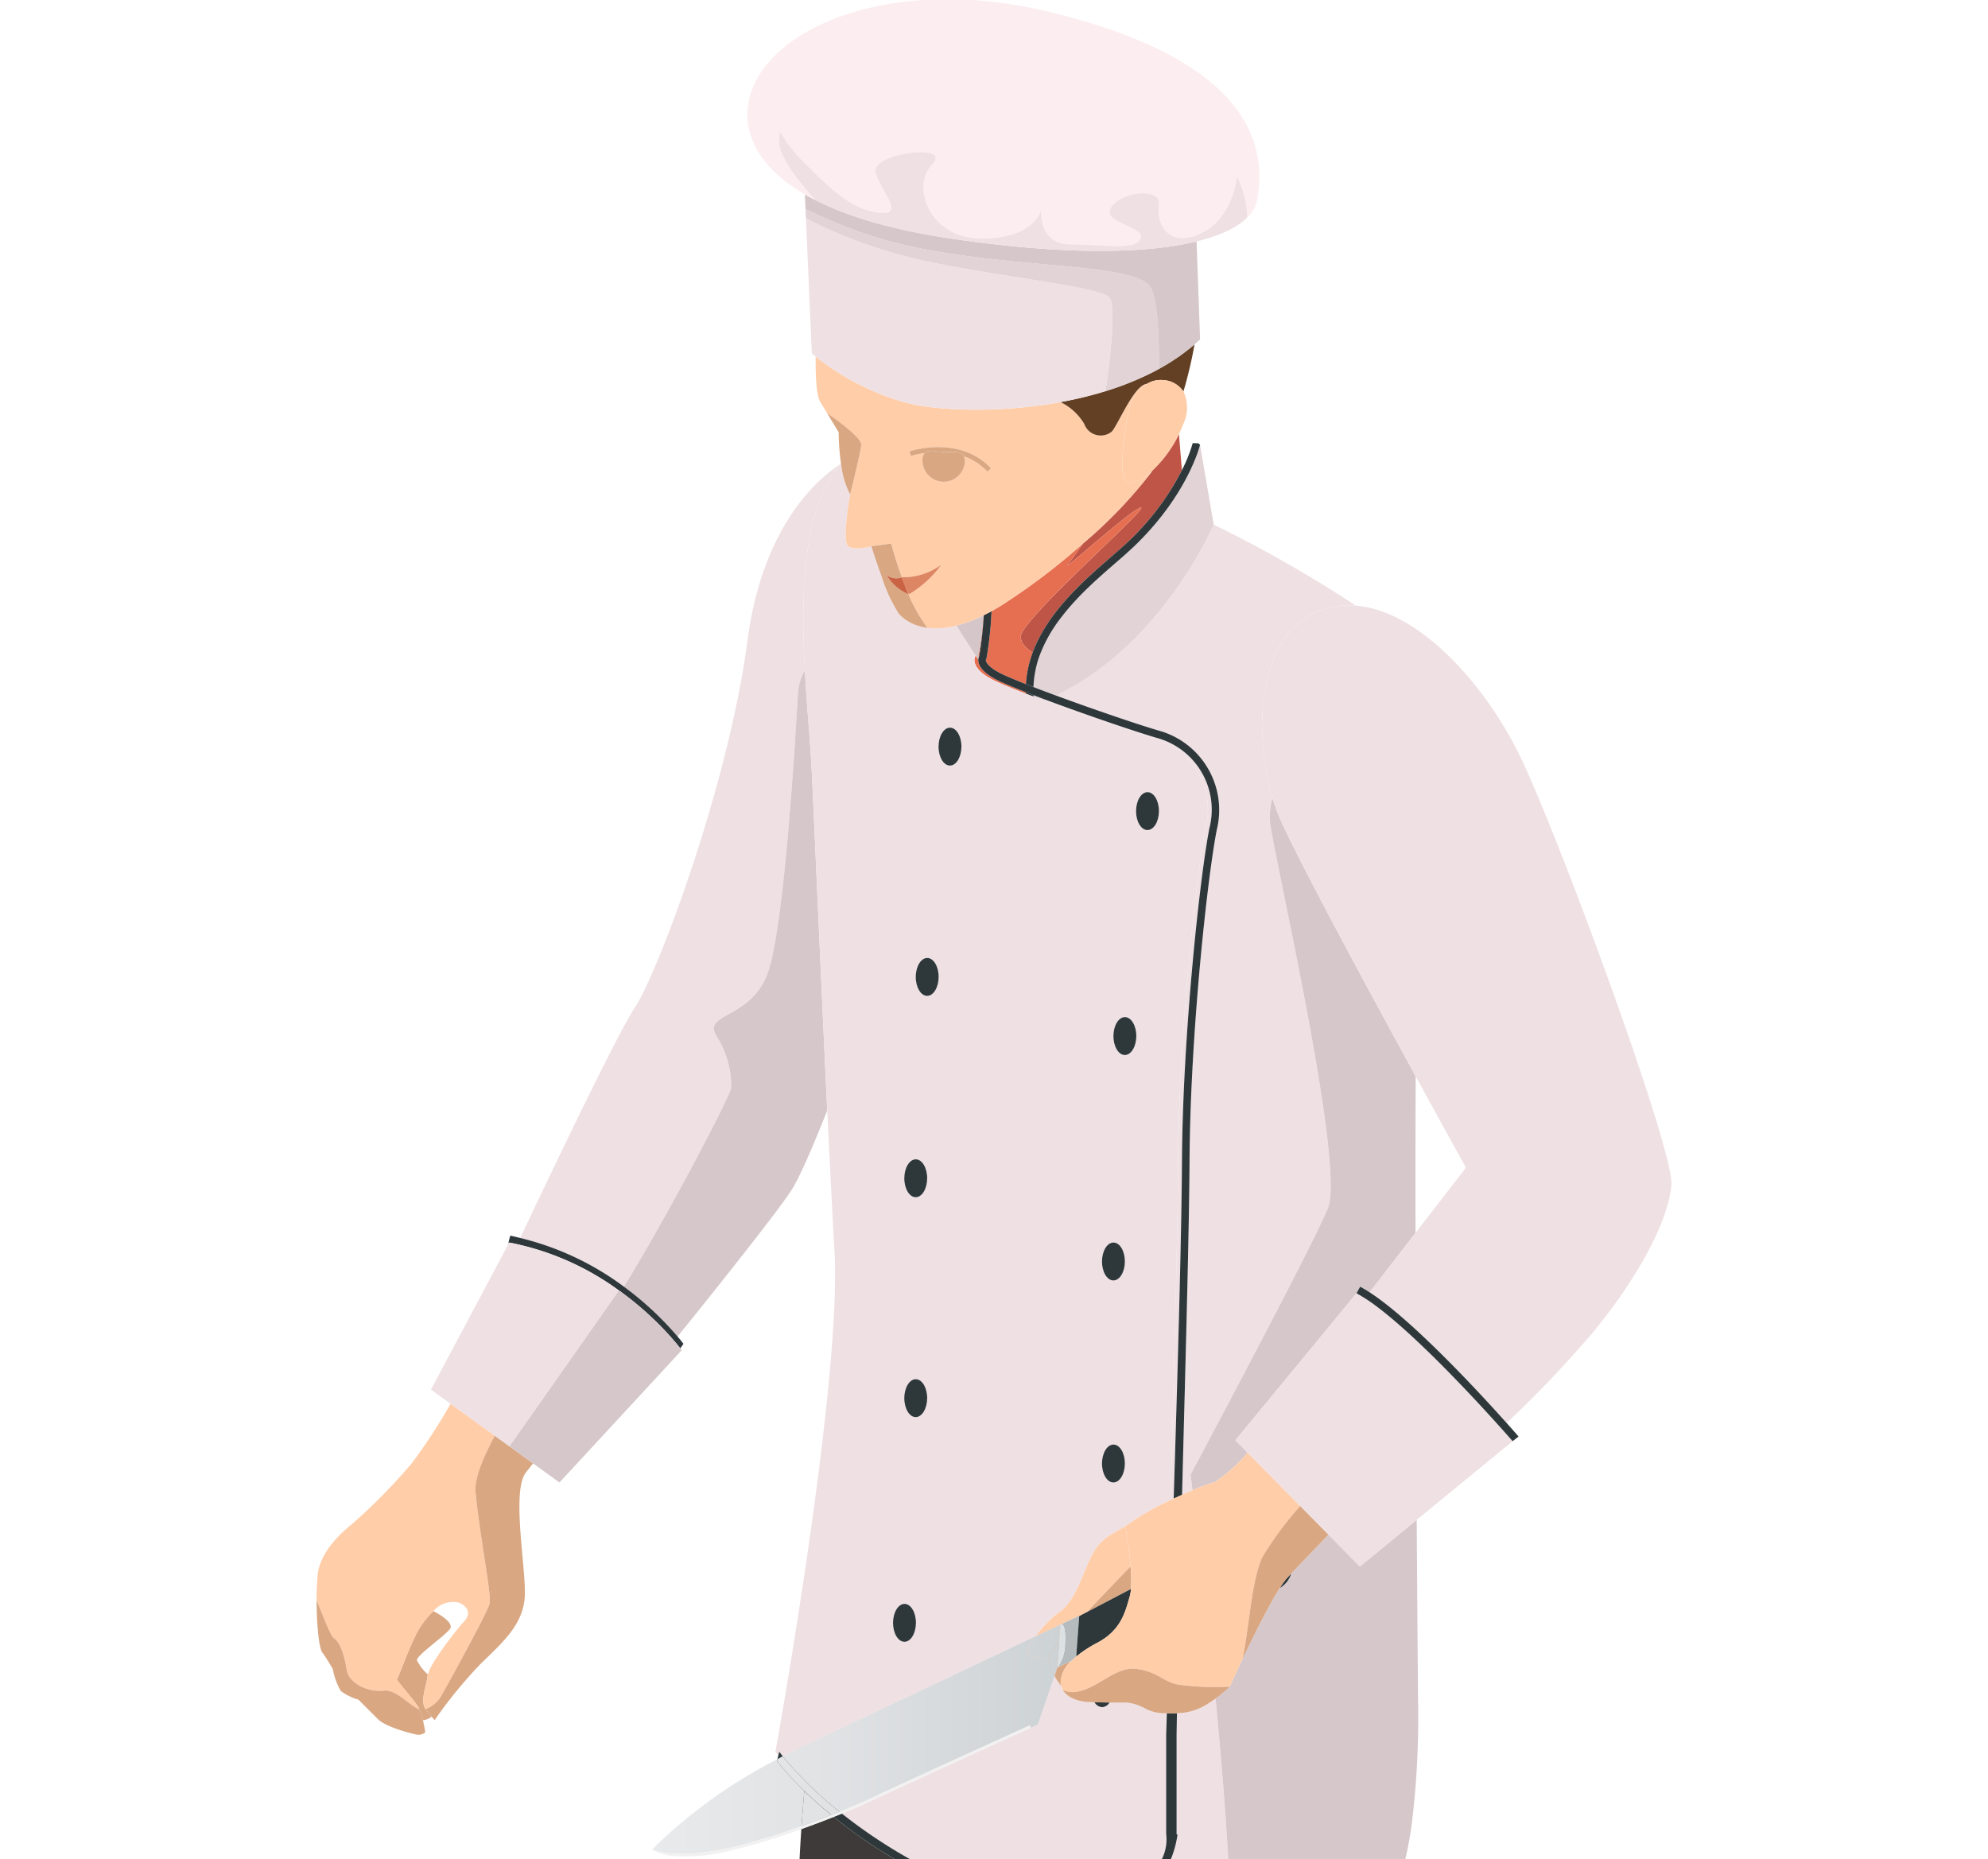 <svg id="Layer_1" data-name="Layer 1" xmlns="http://www.w3.org/2000/svg" xmlns:xlink="http://www.w3.org/1999/xlink" viewBox="0 0 204 190.8">

  <defs>

    <linearGradient id="linear-gradient" x1="66.931" y1="190.243" x2="108.837" y2="190.243" gradientUnits="userSpaceOnUse">

      <stop offset="0" stop-color="#e9eaeb"/>

      <stop offset="0.442" stop-color="#e0e2e4"/>

      <stop offset="1" stop-color="#cdd2d5"/>

    </linearGradient>

    <linearGradient id="linear-gradient-2" x1="66.931" y1="187.804" x2="108.837" y2="187.804" xlink:href="#linear-gradient"/>

    <linearGradient id="linear-gradient-3" x1="66.931" y1="185.397" x2="108.837" y2="185.397" xlink:href="#linear-gradient"/>

    <linearGradient id="linear-gradient-4" x1="66.931" y1="189.901" x2="108.837" y2="189.901" xlink:href="#linear-gradient"/>

    <linearGradient id="linear-gradient-5" x1="66.931" y1="187.257" x2="108.837" y2="187.257" xlink:href="#linear-gradient"/>

    <linearGradient id="linear-gradient-6" x1="66.931" y1="186.633" x2="108.837" y2="186.633" xlink:href="#linear-gradient"/>

    <linearGradient id="linear-gradient-7" x1="66.931" y1="185.601" x2="108.837" y2="185.601" xlink:href="#linear-gradient"/>

    <linearGradient id="linear-gradient-8" x1="66.931" y1="186.087" x2="108.837" y2="186.087" xlink:href="#linear-gradient"/>

    <linearGradient id="linear-gradient-9" x1="66.931" y1="176.924" x2="108.837" y2="176.924" xlink:href="#linear-gradient"/>

    <linearGradient id="linear-gradient-10" x1="66.931" y1="183.253" x2="108.837" y2="183.253" xlink:href="#linear-gradient"/>

    <linearGradient id="linear-gradient-11" x1="66.931" y1="186.29" x2="108.837" y2="186.29" xlink:href="#linear-gradient"/>

    <linearGradient id="linear-gradient-12" x1="66.931" y1="168.475" x2="108.837" y2="168.475" xlink:href="#linear-gradient"/>

    <linearGradient id="linear-gradient-13" x1="66.931" y1="170.239" x2="108.837" y2="170.239" xlink:href="#linear-gradient"/>

    <linearGradient id="linear-gradient-14" x1="66.931" y1="167.352" x2="108.837" y2="167.352" xlink:href="#linear-gradient"/>

    <linearGradient id="linear-gradient-15" x1="108.104" y1="166.717" x2="109.569" y2="166.717" xlink:href="#linear-gradient"/>

    <linearGradient id="linear-gradient-16" x1="66.931" y1="167.221" x2="108.837" y2="167.221" xlink:href="#linear-gradient"/>

  </defs>

  <path d="M145.253,126.529l5.174-6.697s-2.217-4.001-5.153-9.37C145.248,114.939,145.243,120.505,145.253,126.529Z" style="fill: none"/>

  <path d="M47.122,164.484a2.581,2.581,0,0,0-2.638.857c.973.518,2.103,1.31,1.682,1.837-.687.854-3.416,2.699-3.381,3.211a4.755,4.755,0,0,0,1.118,1.447c.248-1.101,2.809-4.454,3.696-5.409C48.521,165.437,47.758,164.75,47.122,164.484Z" style="fill: none"/>

  <path d="M85.546,186.46q-.436.173-.882.346c-.797.308-1.615.611-2.435.904q-.107,1.583-.185,3.166h9.896A52.141,52.141,0,0,1,85.546,186.46Z" style="fill: #3e3a39"/>

  <path d="M109.267,62.891c.459-.566.943-1.109,1.441-1.628C110.21,61.782,109.726,62.325,109.267,62.891Z" style="fill: #bf5547"/>

  <path d="M118.238,48.298c-.041.064-.082.139-.122.199a47.13,47.13,0,0,1-6.977,7.276c-.738,1.053-1.29,1.819-1.509,2.08-1.084,1.29,6.636-5.758,7.451-5.758.817,0-12.333,11.521-12.333,13.216,0,.721.541,1.22,1.219,1.656,1.539-4.163,5.246-7.385,7.961-9.743.43-.372.836-.727,1.208-1.062a26.75,26.75,0,0,0,6.147-7.917l-.305-3.693A12.76,12.76,0,0,1,118.238,48.298Z" style="fill: #bf5547"/>

  <path d="M106.674,67.285a14.96,14.96,0,0,1,2.281-3.994,14.875,14.875,0,0,0-2.307,4.081h0C106.657,67.343,106.663,67.313,106.674,67.285Z" style="fill: #bf5547"/>

  <path d="M116.752,55.706h0q-.521.516-1.097,1.034c-1.367,1.228-3.192,2.707-4.886,4.458,1.693-1.751,3.518-3.23,4.886-4.458Q116.231,56.223,116.752,55.706Z" style="fill: #bf5547"/>

  <path d="M106.316,68.466a11.065,11.065,0,0,1,.331-1.094h0a10.483,10.483,0,0,0-.595,3.138h0A10.255,10.255,0,0,1,106.316,68.466Z" style="fill: #e76f51"/>

  <path d="M101.218,67.633l-.053.086c-.025.142.158.705,1.539,1.394.538.269,1.452.653,2.569,1.093a11.298,11.298,0,0,1,.694-3.239c-.678-.435-1.219-.934-1.219-1.656,0-1.695,13.15-13.216,12.333-13.216-.815,0-8.536,7.048-7.451,5.758.219-.26.771-1.026,1.509-2.08a67.463,67.463,0,0,1-8.274,6.288c-.383.241-.753.459-1.113.659a37.783,37.783,0,0,1-.507,4.763Z" style="fill: #e76f51"/>

  <path d="M100.418,67.514a.696.696,0,0,1,.062-.162,36.584,36.584,0,0,0,.471-4.217l-.03.015a36.36,36.36,0,0,1-.441,3.765A.942.942,0,0,0,100.418,67.514Z" style="fill: #e76f51"/>

  <path d="M102.358,69.807c-1.597-.798-1.939-1.54-1.967-1.996h0a1.013,1.013,0,0,1,0-.131q-.096-.142-.289-.432c-.006.035-.01.069-.016.104,0,0-.724,1.156,1.878,2.456.661.331,1.849.821,3.302,1.383-.002-.052.001-.102 0-.154C103.997,70.54,102.957,70.107,102.358,69.807Z" style="fill: #e76f51"/>

  <path d="M144.703,188.31q-.015.094-.03.185C144.683,188.435,144.693,188.373,144.703,188.31Z" style="fill: #efe0e3"/>

  <path d="M144.427,189.815q-.067.323-.132.605Q144.361,190.137,144.427,189.815Z" style="fill: #efe0e3"/>

  <path d="M145.515,174.477a88.981,88.981,0,0,1-.657,12.8,88.981,88.981,0,0,0,.657-12.8c-.037-4.144-.088-10.818-.136-18.503l-0.0 0C145.427,163.66,145.478,170.334,145.515,174.477Z" style="fill: #efe0e3"/>

  <path d="M108.352,71.375c3.99,1.47,8.796,3.106,10.837,3.683a8.457,8.457,0,0,1,5.678,10.076c-.911,4.564-2.728,20.736-2.802,34.094-.034,6.199-.304,16.509-.59,27.424-.059,2.249-.118,4.512-.176,6.752q.561-.25,1.072-.462c-.127-1.021-.203-1.604-.203-1.604s12.325-23.072,14.088-27.333c1.764-4.26-4.996-33.8-5.877-39.186v-0a6.744,6.744,0,0,1,.201-2.915c-1.944-6.468-1.754-16.977,5.114-19.341a8.34,8.34,0,0,1,3.43-.413,132.624,132.624,0,0,0-14.582-8.315C124.542,53.837,119.329,66.138,108.352,71.375Z" style="fill: #efe0e3"/>

  <path d="M121.287,119.221c.073-13.158,1.88-29.543,2.82-34.241a7.636,7.636,0,0,0-5.13-9.174c-2.172-.614-7.481-2.429-11.632-3.978-.062.026-.125.051-.188.077,4.119,1.531,9.29,3.297,11.426,3.901a7.636,7.636,0,0,1,5.13,9.174c-.939,4.699-2.746,21.083-2.82,34.241-.041,7.604-.444,21.67-.778,34.729.108-.051.215-.102.322-.152C120.846,140.782,121.247,126.796,121.287,119.221Z" style="fill: #efe0e3"/>

  <path d="M119.666,178.05c.021-.688.044-1.441.068-2.23l-.058-.002C119.67,176.608,119.666,177.361,119.666,178.05Z" style="fill: #efe0e3"/>

  <path d="M124.034,174.789a6.223,6.223,0,0,1-2.391.956c-.301.038-.589.06-.869.074-.014.789-.027,1.545-.036,2.233v10.193l.096.033a10.674,10.674,0,0,1-.714,2.599h5.924c-.291-5.24-.775-11.044-1.306-16.562C124.519,174.472,124.283,174.634,124.034,174.789Z" style="fill: #efe0e3"/>

  <path d="M119.666,188.208a9.478,9.478,0,0,1-.763,2.667h.279A4.504,4.504,0,0,0,119.666,188.208Z" style="fill: #efe0e3"/>

  <polygon points="116.752 55.706 116.752 55.706 116.752 55.706 116.752 55.706" style="fill: #efe0e3"/>

  <path d="M116.752,55.706l-0.0 0q-.521.516-1.097,1.034c-1.367,1.228-3.192,2.707-4.886,4.458-.021.021-.04.044-.06.065-.498.518-.982,1.062-1.441,1.628-.107.131-.209.266-.313.4a14.96,14.96,0,0,0-2.281,3.994c-.01.028-.016.058-.026.087a11.065,11.065,0,0,0-.331,1.094,10.255,10.255,0,0,0-.264,2.044c.714.275,1.488.566,2.3.865,10.977-5.237,16.19-17.538,16.19-17.539l0-0-1.397-8.178C123.145,45.659,121.964,50.547,116.752,55.706Z" style="fill: #e2d3d6"/>

  <path d="M106.055,71.341c.002.051.009.104.012.155q.529.201,1.09.409c.062-.026.125-.051.188-.077Q106.676,71.578,106.055,71.341Z" style="fill: #e2d3d6"/>

  <path d="M115.136,56.162c-.372.335-.779.689-1.208,1.062-2.715,2.358-6.422,5.58-7.961,9.743a11.298,11.298,0,0,0-.694,3.239c.252.099.507.199.779.304a10.483,10.483,0,0,1,.595-3.138,14.875,14.875,0,0,1,2.307-4.081c.104-.134.206-.268.313-.4.459-.566.943-1.109,1.441-1.628.02-.021.04-.044.06-.065,1.693-1.751,3.518-3.23,4.886-4.458q.576-.517,1.097-1.034l0-0c5.212-5.158,6.393-10.047,6.394-10.048l0-0-.159-.162-.596-.02a15.17,15.17,0,0,1-1.107,2.771A26.75,26.75,0,0,1,115.136,56.162Z" style="fill: #2e383b"/>

  <path d="M105.266,71.036c.001.052-.002.102-0.0.154.258.1.528.203.801.306-.003-.051-.009-.104-.012-.155Q105.648,71.185,105.266,71.036Z" style="fill: #2e383b"/>

  <path d="M75.853,129.245c-.394.501-.795,1.008-1.196,1.514C75.058,130.253,75.459,129.746,75.853,129.245Z" style="fill: #efe0e3"/>

  <path d="M75.03,111.626a9.519,9.519,0,0,0-1.506-5.299c-1.507-2.423,3.697-1.685,5.339-6.708,1.644-5.026,2.739-23.595,3.014-28.387A5.448,5.448,0,0,1,82.594,68.8c-.425-7.801-.242-16.563,3.615-21.143-2.149,1.382-7.939,6.148-9.511,18.105-1.938,14.773-9.205,34.117-11.551,37.635-1.873,2.809-8.974,17.744-11.76,23.65a29.389,29.389,0,0,1,10.642,5C68.953,123.986,75.03,112.258,75.03,111.626Z" style="fill: #efe0e3"/>

  <path d="M82.527,119.597c-.207.453-.404.869-.587,1.238C82.124,120.466,82.32,120.05,82.527,119.597Z" style="fill: #efe0e3"/>

  <path d="M80.353,123.381c-.356.489-.778,1.053-1.247,1.672C79.575,124.435,79.996,123.871,80.353,123.381Z" style="fill: #efe0e3"/>

  <path d="M80.353,123.381c.356-.489.648-.904.856-1.223.139-.213.295-.484.465-.805-.17.321-.326.592-.465.805C81,122.478,80.709,122.892,80.353,123.381Z" style="fill: #efe0e3"/>

  <path d="M83.518,117.327c.441-1.045.904-2.186,1.372-3.363v-0C84.423,115.141,83.959,116.281,83.518,117.327Z" style="fill: #efe0e3"/>

  <path d="M79.105,125.053c-.469.618-.987,1.29-1.534,1.996C78.119,126.343,78.636,125.671,79.105,125.053Z" style="fill: #efe0e3"/>

  <path d="M83.176,118.13c-.225.521-.442,1.013-.649,1.466C82.734,119.143,82.951,118.652,83.176,118.13Z" style="fill: #efe0e3"/>

  <path d="M71.165,135.135c-.36.448-.705.877-1.03,1.281C70.46,136.011,70.805,135.582,71.165,135.135Z" style="fill: #efe0e3"/>

  <path d="M77.014,127.765c-.378.484-.766.979-1.16,1.48C76.248,128.744,76.636,128.248,77.014,127.765Z" style="fill: #efe0e3"/>

  <path d="M83.303,79.179c-.13-2.779-.496-6.458-.71-10.379a5.448,5.448,0,0,0-.717,2.431c-.275,4.792-1.37,23.361-3.014,28.387-1.642,5.023-6.846,4.286-5.339,6.708A9.519,9.519,0,0,1,75.03,111.626c0,.632-6.076,12.36-11,20.422a32.572,32.572,0,0,1,5.504,5.113c.192-.239.391-.484.601-.746.325-.404.67-.833,1.03-1.281,1.079-1.344,2.289-2.857,3.492-4.376.401-.506.801-1.013,1.196-1.514s.783-.996,1.16-1.48q.283-.363.557-.716c.548-.706,1.065-1.378,1.534-1.996s.891-1.182,1.247-1.672.648-.904.856-1.223c.139-.213.295-.484.465-.805q.128-.241.266-.518c.184-.369.38-.785.587-1.238s.424-.945.649-1.466q.169-.391.342-.803c.441-1.046.904-2.186,1.372-3.363C84.28,101.216,83.653,86.635,83.303,79.179Z" style="fill: #d6c7ca"/>

  <path d="M80.326,180.244c.661-.342,1.34-.683,2.049-1.018,5.748-2.72,18.455-8.73,23.9-11.305a12.845,12.845,0,0,1,2.556-2.58c1.541-1.064,2.349-4.068,3.235-5.771.889-1.706,1.971-2.078,3.409-2.94a26.998,26.998,0,0,1,4.64-2.68c.333-13.06.737-27.125.778-34.729.073-13.158,1.88-29.543,2.82-34.241a7.636,7.636,0,0,0-5.13-9.174c-2.136-.604-7.307-2.37-11.426-3.901q-.56-.208-1.09-.409c-.273-.104-.544-.207-.801-.306-1.454-.562-2.641-1.052-3.302-1.383-2.601-1.3-1.878-2.456-1.878-2.456.006-.035.01-.069.016-.104-.401-.603-1.096-1.668-1.954-3.045a7.898,7.898,0,0,1-2.972.23l.005.006c-.02-.003-.035-.01-.054-.012a5.547,5.547,0,0,1-.931-.211c-.034-.011-.067-.022-.1-.034a4.872,4.872,0,0,1-.749-.327c-.023-.013-.043-.025-.065-.038a4.397,4.397,0,0,1-.588-.396l-.019-.016a3.803,3.803,0,0,1-.437-.415,16.081,16.081,0,0,1-1.753-3.784c-.597-1.63-1.067-3.141-1.067-3.142-.001 0-1.641.466-2.355-0-.714-.466.178-5.318.178-5.318a8.829,8.829,0,0,1-.898-2.896c-.016-.097-.029-.192-.043-.288-.029.033-.06.062-.089.096C82.351,52.237,82.168,60.999,82.594,68.8c.214,3.921.579,7.6.71,10.379.349,7.456.976,22.037,1.587,34.785v0c.257,5.364.511,10.407.74,14.454.776,13.665-6.059,51.358-6.059,51.358s.102.141.297.387l.097-.387S80.085,179.944,80.326,180.244Zm37.432-98.949c.648.003,1.171.874,1.168,1.949-.004,1.075-.532,1.944-1.181,1.941-.648,0-1.171-.874-1.169-1.949C116.58,82.164,117.11,81.293,117.759,81.295Zm-2.322,23.085c.649.003,1.171.877,1.168,1.949-.003,1.075-.532,1.944-1.181,1.944-.648-.003-1.171-.874-1.168-1.951C114.259,105.247,114.789,104.378,115.436,104.38ZM114.262,127.516c.648.003,1.171.874,1.169,1.949-.004,1.075-.532,1.944-1.181,1.941s-1.172-.874-1.169-1.949S113.614,127.513,114.262,127.516Zm0,20.733c.648.003,1.171.874,1.169,1.949-.004,1.075-.532,1.944-1.181,1.941s-1.172-.874-1.169-1.949S113.614,148.247,114.262,148.249Zm-20.287-29.274c.648.003,1.172.874,1.168,1.949-.003,1.075-.531,1.944-1.181,1.941-.647-.003-1.17-.874-1.167-1.949C92.798,119.842,93.328,118.973,93.976,118.975Zm-.006-18.724c.004-1.075.532-1.944,1.182-1.941.648.003,1.171.874,1.168,1.949-.003,1.077-.532,1.944-1.181,1.941C94.491,102.201,93.967,101.326,93.97,100.252Zm.006,41.289c.648.003,1.172.874,1.168,1.949-.003,1.075-.531,1.944-1.181,1.941-.647-.003-1.17-.874-1.167-1.949C92.798,142.405,93.328,141.536,93.976,141.541Zm2.333-64.922c.003-1.075.532-1.946,1.181-1.941.647,0,1.171.874,1.168,1.949-.004,1.075-.532,1.944-1.182,1.941C96.828,78.566,96.306,77.694,96.308,76.619Zm-3.5,91.869c-.649,0-1.173-.872-1.169-1.949.003-1.072.532-1.944,1.181-1.941s1.172.877,1.169,1.951C93.985,167.624,93.457,168.493,92.808,168.488Z" style="fill: #efe0e3"/>

  <path d="M119.666,178.05c0-.689.004-1.442.01-2.232a4.338,4.338,0,0,1-2.03-.411,5.138,5.138,0,0,0-1.967-.679c-.203,0-.967,0-1.816-.009a.97.97,0,0,1-.769.48.982.982,0,0,1-.781-.508c-.291-.008-.562-.018-.767-.031-.121-.008-.249-.023-.379-.043-.048-.007-.096-.018-.145-.027-.085-.016-.17-.034-.256-.055-.056-.014-.112-.029-.168-.046-.084-.024-.165-.053-.248-.083-.053-.02-.107-.037-.159-.059a3.191,3.191,0,0,1-.363-.178c-.037-.021-.068-.047-.104-.07a2.436,2.436,0,0,1-.234-.168c-.044-.036-.083-.075-.123-.115a1.894,1.894,0,0,1-.164-.179c-.036-.045-.07-.09-.101-.138-.014-.021-.032-.04-.045-.062l.016.006a1.588,1.588,0,0,1-.171-.408,6.37,6.37,0,0,1-.693-1.05l-1.713,5c-3.694,1.673-13.616,6.191-16.637,7.621-.961.455-2.089.948-3.307,1.448-.052.021-.107.043-.16.065a52.476,52.476,0,0,0,7.126,4.756h25.387a9.478,9.478,0,0,0,.763-2.667Z" style="fill: #efe0e3"/>

  <path d="M100.418,67.514a.942.942,0,0,1,.062-.599,36.36,36.36,0,0,0,.441-3.765,14.033,14.033,0,0,1-2.773,1.053c.858,1.377,1.554,2.441,1.954,3.045q.193.291.289.432A.898.898,0,0,1,100.418,67.514Z" style="fill: #d5c6c9"/>

  <path d="M100.418,67.514a.898.898,0,0,0-.027.167,1.013,1.013,0,0,0,0,.131c.028.455.37,1.198,1.967,1.996.599.3,1.64.733,2.909,1.229q.381.149.789.305.621.237,1.289.487c4.151,1.549,9.461,3.364,11.632,3.978a7.636,7.636,0,0,1,5.13,9.174c-.939,4.699-2.746,21.083-2.82,34.241-.041,7.575-.441,21.56-.849,34.577.291-.136.58-.269.861-.394.058-2.239.117-4.503.176-6.752.286-10.915.555-21.225.59-27.424.073-13.358,1.891-29.53,2.802-34.094a8.457,8.457,0,0,0-5.678-10.076c-2.041-.577-6.847-2.213-10.837-3.683-.811-.299-1.586-.59-2.3-.865h0c-.272-.105-.527-.205-.779-.304-1.117-.44-2.031-.824-2.569-1.093-1.381-.689-1.563-1.252-1.539-1.394l.053-.086.026-.15a37.783,37.783,0,0,0,.507-4.763c-.276.153-.538.284-.801.414a36.584,36.584,0,0,1-.471,4.217A.696.696,0,0,0,100.418,67.514Z" style="fill: #2e383b"/>

  <path d="M120.737,188.243v-10.193c.01-.688.022-1.443.036-2.233-.372.019-.717.016-1.039.002-.025.789-.048,1.542-.068,2.23v10.158a4.504,4.504,0,0,1-.484,2.667h.938a10.674,10.674,0,0,0,.714-2.599Z" style="fill: #2e383b"/>

  <path d="M80.326,180.244c-.241-.3-.361-.468-.361-.468l-.097.387-.095.376C79.959,180.44,80.138,180.342,80.326,180.244Z" style="fill: #2e383b"/>

  <path d="M86.391,186.119q-.417.17-.845.34a52.141,52.141,0,0,0,6.395,4.415h1.576A52.476,52.476,0,0,1,86.391,186.119Z" style="fill: #2e383b"/>

  <path d="M98.658,76.627c.003-1.075-.521-1.949-1.168-1.949-.649-.005-1.178.867-1.181,1.941-.003,1.075.52,1.946,1.168,1.949C98.125,78.571,98.654,77.701,98.658,76.627Z" style="fill: #2e383b"/>

  <path d="M117.745,85.185c.649.003,1.177-.867,1.181-1.941.003-1.075-.52-1.946-1.168-1.949-.649-.003-1.179.869-1.182,1.941C116.574,84.311,117.097,85.185,117.745,85.185Z" style="fill: #2e383b"/>

  <path d="M95.139,102.201c.649.003,1.178-.864,1.181-1.941.003-1.075-.52-1.946-1.168-1.949-.649-.003-1.178.867-1.182,1.941C93.967,101.326,94.491,102.201,95.139,102.201Z" style="fill: #2e383b"/>

  <path d="M115.423,108.273c.649,0,1.178-.869,1.181-1.944.003-1.072-.52-1.946-1.168-1.949-.648-.003-1.178.867-1.181,1.941C114.252,107.399,114.776,108.27,115.423,108.273Z" style="fill: #2e383b"/>

  <path d="M92.795,120.917c-.003,1.075.52,1.946,1.167,1.949.65.003,1.178-.867,1.181-1.941.004-1.075-.52-1.946-1.168-1.949C93.328,118.973,92.798,119.842,92.795,120.917Z" style="fill: #2e383b"/>

  <path d="M114.25,131.406c.649.003,1.177-.867,1.181-1.941.002-1.075-.52-1.946-1.169-1.949-.648-.003-1.178.867-1.181,1.941S113.601,131.404,114.25,131.406Z" style="fill: #2e383b"/>

  <path d="M93.962,145.431c.65.003,1.178-.867,1.181-1.941.004-1.075-.52-1.946-1.168-1.949-.648-.005-1.178.864-1.18,1.941C92.792,144.557,93.316,145.429,93.962,145.431Z" style="fill: #2e383b"/>

  <path d="M114.25,152.139c.649.003,1.177-.867,1.181-1.941.002-1.075-.52-1.946-1.169-1.949-.648-.003-1.178.867-1.181,1.941S113.601,152.137,114.25,152.139Z" style="fill: #2e383b"/>

  <path d="M92.821,164.598c-.649-.003-1.178.869-1.181,1.941-.004,1.077.519,1.949,1.169,1.949.649.005,1.177-.864,1.181-1.939C93.993,165.475,93.469,164.601,92.821,164.598Z" style="fill: #2e383b"/>

  <path d="M88.381,45.678c-.143,1.07-1.142,5.066-1.142,5.066v-0a8.823,8.823,0,0,1-.898-2.894,8.829,8.829,0,0,0,.898,2.896s-.892,4.852-.178,5.318c.714.466,2.354 0,2.355 0l-0-0,2.034-.284s.401,1.569,1.093,3.465l.004-.002a6.671,6.671,0,0,0,4.06-1.299,11.222,11.222,0,0,1-3.298,3.029c-.078.013-.195-.21-.762-1.73.23.615.383,1.011.487,1.272a16.505,16.505,0,0,0,2.142,3.917,7.898,7.898,0,0,0,2.972-.23,14.033,14.033,0,0,0,2.773-1.053l.03-.015c.263-.13.525-.261.801-.414.36-.2.73-.417,1.113-.659a67.463,67.463,0,0,0,8.274-6.288,47.13,47.13,0,0,0,6.977-7.276c.04-.059.082-.135.122-.199a3.848,3.848,0,0,1-2.408,1.27c-1.5-.106,0-7.522,0-7.522a4.315,4.315,0,0,1,1.86-2.649c-.006 0-.013-.002-.019-.001-1.3.137-2.895,4.102-3.571,4.888a1.797,1.797,0,0,1-2.842-.785,5.765,5.765,0,0,0-2.43-2.233c-6.485,1.189-12.875.873-15.984.027a26.344,26.344,0,0,1-9.143-4.696c-.019,1.576.031,3.936.471,4.653.2.327.447.731.695,1.139C86.524,43.553,88.463,45.057,88.381,45.678Zm13.314,2.392-.365.341a6.094,6.094,0,0,0-2.405-1.583,1.15,1.15,0,0,1,.087.564,2.178,2.178,0,0,1-4.349-.256.992.992,0,0,1,.223-.646,8.887,8.887,0,0,0-1.406.309l-.164-.473C93.368,46.308,98.46,44.598,101.695,48.07Z" style="fill: #ffcda8"/>

  <path d="M94.094,64.183a4.881,4.881,0,0,1-.749-.327A4.872,4.872,0,0,0,94.094,64.183Z" style="fill: #ffcda8"/>

  <path d="M95.125,64.427a5.558,5.558,0,0,1-.931-.211A5.547,5.547,0,0,0,95.125,64.427Z" style="fill: #ffcda8"/>

  <path d="M93.28,63.817a4.41,4.41,0,0,1-.588-.396A4.397,4.397,0,0,0,93.28,63.817Z" style="fill: #ffcda8"/>

  <path d="M90.484,59.205a16.081,16.081,0,0,0,1.753,3.784,3.803,3.803,0,0,0,.437.415,3.761,3.761,0,0,1-.437-.418A16.04,16.04,0,0,1,90.484,59.205Z" style="fill: #ffcda8"/>

  <path d="M86.341,47.85a8.823,8.823,0,0,0,.898,2.894v0s.999-3.997,1.142-5.066c.082-.621-1.856-2.125-3.515-3.29l-.003-.002c.594.973,1.199,1.969,1.199,1.969a23.833,23.833,0,0,0,.235,3.207C86.312,47.658,86.325,47.753,86.341,47.85Z" style="fill: #d9a782"/>

  <path d="M93.23,60.986a4.605,4.605,0,0,1-2.251-1.974,1.612,1.612,0,0,0,1.564.232c-.691-1.896-1.093-3.465-1.093-3.465l-2.034.284 0.0 0c0.0.001.47,1.511,1.067,3.142A16.04,16.04,0,0,0,92.236,62.987a3.761,3.761,0,0,0,.437.418l.019.016a4.41,4.41,0,0,0,.588.396c.022.013.042.025.065.038a4.881,4.881,0,0,0,.749.327c.034.012.066.023.1.034a5.558,5.558,0,0,0,.931.211c.02.003.034.01.054.012l-.005-.006a16.505,16.505,0,0,1-2.142-3.917C93.186,60.9,93.23,60.986,93.23,60.986Z" style="fill: #d9a782"/>

  <path d="M122.253,35.616c-.034.028-.066.057-.1.085-.074.061-.153.116-.229.176-.213.169-.428.334-.649.495-.057.041-.112.084-.169.125-.073.052-.149.102-.223.153-.225.156-.454.306-.687.454-.065.041-.128.083-.193.124-.059.037-.117.075-.177.111q-.426.259-.867.501l-.036.021v-.001c-.074.041-.148.083-.223.123-.029.016-.06.03-.089.046q-.53.281-1.078.539c-.093.044-.186.086-.28.129q-.479.22-.968.422c-.088.037-.176.074-.265.11-.401.162-.805.317-1.214.463l-.011.004q-.662.236-1.337.444l-.022.007 0-.001a40.142,40.142,0,0,1-4.61,1.119,5.765,5.765,0,0,1,2.43,2.233,1.797,1.797,0,0,0,2.842.785c.676-.785,2.271-4.75,3.571-4.888.006-.001.013.002.019.001a2.647,2.647,0,0,1,1.53-.397,2.695,2.695,0,0,1,2.219,1.179,43.95,43.95,0,0,0,1.143-4.846C122.473,35.428,122.365,35.524,122.253,35.616Z" style="fill: #634024"/>

  <path d="M119.22,39a2.647,2.647,0,0,0-1.53.397,4.315,4.315,0,0,0-1.86,2.649s-1.5,7.415,0,7.522a3.848,3.848,0,0,0,2.408-1.27,12.76,12.76,0,0,0,2.74-3.746c.155-.322.299-.649.42-.981a3.874,3.874,0,0,0,.041-3.393A2.695,2.695,0,0,0,119.22,39Z" style="fill: #ffcda8"/>

  <rect x="117.937" y="29.802" width="10.057" height="0" style="fill: #efe0e3"/>

  <path d="M108.828,41.265a40.142,40.142,0,0,0,4.61-1.119c.699-4.579.991-8.956.403-9.612-1.05-1.167-11.43-2.1-19.36-3.848a50.169,50.169,0,0,1-11.779-4.273l-.043-.972-0-0.0.646,14.824s.137.122.396.332A26.344,26.344,0,0,0,92.844,41.292C95.953,42.138,102.343,42.454,108.828,41.265Z" style="fill: #efe0e3"/>

  <path d="M122.253,35.616c.111-.093.219-.188.328-.283.191-.166.382-.331.565-.505C122.859,35.101,122.56,35.362,122.253,35.616Z" style="fill: #efe0e3"/>

  <path d="M116.022,39.228c-.401.162-.805.317-1.214.463C115.218,39.545,115.622,39.39,116.022,39.228Z" style="fill: #efe0e3"/>

  <path d="M118.613,38.029q-.53.281-1.078.539Q118.082,38.309,118.613,38.029Z" style="fill: #efe0e3"/>

  <path d="M117.255,38.696q-.478.219-.968.422Q116.777,38.915,117.255,38.696Z" style="fill: #efe0e3"/>

  <path d="M118.925,37.86v-.004c-.075.041-.147.087-.223.127C118.777,37.943,118.85,37.901,118.925,37.86Z" style="fill: #efe0e3"/>

  <path d="M119.301,37.64c-.114.065-.225.136-.34.199q.44-.243.867-.501C119.656,37.443,119.477,37.539,119.301,37.64Z" style="fill: #efe0e3"/>

  <path d="M121.743,36.015c-.155.12-.307.241-.466.357.221-.161.436-.326.649-.495C121.866,35.924,121.803,35.969,121.743,36.015Z" style="fill: #efe0e3"/>

  <path d="M120.478,36.917c-.094.062-.185.126-.28.187.232-.148.462-.299.687-.454C120.752,36.742,120.613,36.828,120.478,36.917Z" style="fill: #efe0e3"/>

  <path d="M114.797,39.695q-.662.236-1.337.444Q114.134,39.93,114.797,39.695Z" style="fill: #efe0e3"/>

  <path d="M122.154,35.701c-.133.109-.275.209-.411.314.06-.047.123-.091.183-.138C122,35.817,122.08,35.762,122.154,35.701Z" style="fill: #e2d3d6"/>

  <path d="M120.005,37.228c-.23.143-.468.277-.704.412.176-.101.355-.197.527-.302C119.888,37.302,119.946,37.264,120.005,37.228Z" style="fill: #e2d3d6"/>

  <path d="M121.108,36.497c-.205.146-.419.282-.63.42.136-.089.274-.175.407-.267C120.959,36.598,121.034,36.549,121.108,36.497Z" style="fill: #e2d3d6"/>

  <path d="M113.46,40.139q.674-.209,1.337-.444l.011-.004c.409-.146.814-.301,1.214-.463.089-.036.177-.073.265-.11q.489-.203.968-.422c.093-.043.187-.085.28-.129q.547-.258,1.078-.539c.029-.016.06-.03.089-.046.076-.041.147-.086.223-.127.023-3.883-.185-7.603-1.003-8.548-1.865-2.157-12.245-1.806-22.042-3.552A46.244,46.244,0,0,1,82.659,21.441l.043.972a50.169,50.169,0,0,0,11.779,4.273c7.93,1.748,18.311,2.682,19.36,3.848.588.655.296,5.032-.403,9.612l-0.0.001Z" style="fill: #e2d3d6"/>

  <path d="M95.88,25.755c9.797,1.746,20.177,1.395,22.042,3.552.818.946,1.026,4.665,1.003,8.548v.005l.036-.021c.116-.064.226-.134.34-.199.236-.136.474-.27.704-.412.065-.04.128-.083.193-.124.095-.06.186-.125.28-.187.211-.139.425-.275.63-.42.057-.041.112-.084.169-.125.159-.115.311-.237.466-.357.136-.105.278-.206.411-.314.034-.028.066-.057.1-.085.307-.254.606-.515.893-.788l-.361-10.051c-.375.092-.764.179-1.173.258-.055.011-.113.02-.168.03q-.657.124-1.372.227c-.075.011-.147.023-.224.033-.499.069-1.023.128-1.564.181q-.178.017-.359.034c-.547.049-1.11.091-1.698.123-.104.006-.213.009-.318.015q-.837.041-1.727.059c-.094.002-.184.005-.279.007-.638.01-1.301.007-1.98-.002-.161-.002-.322-.004-.486-.008-.68-.013-1.377-.035-2.097-.068-.153-.007-.311-.016-.466-.024-.7-.035-1.416-.078-2.154-.132-.088-.006-.173-.011-.262-.018-.79-.06-1.607-.134-2.44-.215-.19-.019-.378-.037-.57-.056q-1.242-.128-2.546-.289c-.18-.022-.363-.046-.544-.07-.917-.117-1.849-.243-2.811-.385l-.029-.004-.026-.004c-.665-.099-1.305-.206-1.933-.316-.179-.031-.356-.064-.532-.096-.55-.101-1.087-.205-1.608-.314-.078-.016-.16-.031-.237-.048-.581-.124-1.139-.255-1.685-.389-.149-.037-.295-.074-.442-.111q-.699-.178-1.36-.367c-.08-.023-.164-.045-.244-.068-.511-.149-1.002-.304-1.478-.462-.099-.033-.195-.067-.293-.1q-.638-.218-1.235-.445c-.052-.02-.107-.039-.158-.059q-.682-.265-1.306-.542c-.042-.019-.083-.038-.125-.057q-.597-.268-1.146-.546c-.015-.007-.032-.014-.046-.022l-.002-.002c-.372-.19-.731-.382-1.069-.579l.065,1.494 0.0 0.0 0.0 0A46.244,46.244,0,0,0,95.88,25.755Z" style="fill: #d6c7ca"/>

  <path d="M127.279,22.916a7.912,7.912,0,0,1-.717.456A7.881,7.881,0,0,0,127.279,22.916Z" style="fill: #fcedf0"/>

  <path d="M125.465,23.911c-.311.132-.646.258-.998.378C124.819,24.169,125.154,24.044,125.465,23.911Z" style="fill: #fcedf0"/>

  <path d="M127.982,22.33a5.763,5.763,0,0,1-.59.5A5.748,5.748,0,0,0,127.982,22.33Z" style="fill: #fcedf0"/>

  <path d="M126.411,23.455c-.274.149-.565.294-.882.431C125.846,23.749,126.136,23.604,126.411,23.455Z" style="fill: #fcedf0"/>

  <path d="M124.302,24.347c-.361.119-.744.231-1.147.336C123.557,24.577,123.941,24.465,124.302,24.347Z" style="fill: #fcedf0"/>

  <path d="M121.613,25.035c.409-.08.798-.167,1.173-.258h0c.043-.011.085-.022.128-.033C122.5,24.848,122.069,24.946,121.613,25.035Z" style="fill: #fcedf0"/>

  <path d="M83.663,20.526c-1.466-1.636-3.746-4.427-3.696-5.908.072-2.181-.191-.683,2.448,1.948,2.64,2.631,4.82,4.883,7.726,5.248,2.908.363.22-2.141-.289-4.124-.509-1.982,7.993-3.073,5.813-.821-2.182,2.252-.336,7.646,5.174,7.604,5.509-.045,6.019-3.025,6.019-3.025s-.437,3.634,3.051,3.634c3.489,0,6.614.67,7.123-.609.509-1.281-4.142-1.572-2.979-3.245,1.163-1.67,5.176-1.961,4.878-.217-.299,1.744.809,4.507,4.216,2.98,3.407-1.525,3.785-5.886,3.785-5.886v0a9.725,9.725,0,0,1,1.062,4.216,3.41,3.41,0,0,0,1.026-1.86c.69-4.209.896-13.863-21.352-19.243C90.921-2.831,77.783,3.252,76.763,10.821c-.408,3.027,1.094,6.379,5.83,9.126C82.932,20.143,83.29,20.336,83.663,20.526Z" style="fill: #fcedf0"/>

  <path d="M86.288,21.694q-.681-.265-1.306-.542Q85.608,21.429,86.288,21.694Z" style="fill: #fcedf0"/>

  <path d="M97.548,24.478c.962.143,1.895.268,2.811.385C99.442,24.746,98.51,24.62,97.548,24.478Z" style="fill: #fcedf0"/>

  <path d="M84.856,21.095q-.597-.268-1.146-.546Q84.258,20.828,84.856,21.095Z" style="fill: #fcedf0"/>

  <path d="M111.437,25.735c-.679-.013-1.377-.035-2.097-.068C110.06,25.7,110.758,25.722,111.437,25.735Z" style="fill: #fcedf0"/>

  <path d="M95.027,24.058c-.55-.101-1.087-.205-1.608-.314C93.94,23.852,94.477,23.957,95.027,24.058Z" style="fill: #fcedf0"/>

  <path d="M97.493,24.469c-.666-.099-1.305-.206-1.933-.316C96.187,24.264,96.827,24.37,97.493,24.469Z" style="fill: #fcedf0"/>

  <path d="M106.458,25.493c-.79-.06-1.607-.134-2.44-.215C104.851,25.36,105.669,25.434,106.458,25.493Z" style="fill: #fcedf0"/>

  <path d="M108.874,25.643c-.7-.035-1.416-.078-2.154-.132C107.458,25.565,108.174,25.608,108.874,25.643Z" style="fill: #fcedf0"/>

  <path d="M89.452,22.76c-.511-.149-1.002-.304-1.478-.462C88.45,22.457,88.94,22.611,89.452,22.76Z" style="fill: #fcedf0"/>

  <path d="M93.182,23.695c-.581-.124-1.139-.255-1.685-.389C92.042,23.441,92.601,23.571,93.182,23.695Z" style="fill: #fcedf0"/>

  <path d="M91.055,23.195c-.466-.119-.92-.241-1.36-.367Q90.355,23.017,91.055,23.195Z" style="fill: #fcedf0"/>

  <path d="M115.909,25.679q-.837.041-1.727.059Q115.074,25.72,115.909,25.679Z" style="fill: #fcedf0"/>

  <path d="M121.444,25.066q-.657.124-1.372.227Q120.787,25.19,121.444,25.066Z" style="fill: #fcedf0"/>

  <path d="M117.926,25.541c-.547.049-1.111.091-1.698.123C116.815,25.632,117.379,25.59,117.926,25.541Z" style="fill: #fcedf0"/>

  <path d="M87.681,22.199c-.425-.145-.838-.293-1.235-.445Q87.042,21.981,87.681,22.199Z" style="fill: #fcedf0"/>

  <path d="M113.903,25.744c-.638.01-1.301.007-1.98-.002C112.602,25.752,113.265,25.754,113.903,25.744Z" style="fill: #fcedf0"/>

  <path d="M119.849,25.326c-.499.069-1.023.128-1.564.181C118.826,25.455,119.349,25.395,119.849,25.326Z" style="fill: #fcedf0"/>

  <path d="M100.903,24.933q1.304.161,2.546.289Q102.206,25.094,100.903,24.933Z" style="fill: #fcedf0"/>

  <path d="M126.93,18.106s-.378,4.362-3.785,5.886c-3.407,1.527-4.515-1.236-4.216-2.98.299-1.744-3.715-1.453-4.878.217-1.163,1.673,3.488,1.964,2.979,3.245-.509,1.278-3.634.609-7.123.609-3.488,0-3.051-3.634-3.051-3.634s-.511,2.98-6.019,3.025c-5.51.042-7.356-5.352-5.174-7.604,2.18-2.252-6.322-1.162-5.813.821.509,1.982,3.197,4.486.289,4.124-2.907-.365-5.086-2.618-7.726-5.248-2.639-2.631-2.376-4.129-2.448-1.948-.05,1.482,2.23,4.272,3.696,5.908l.002.002c.015.008.031.015.046.022q.547.278,1.146.546c.042.019.083.038.125.057q.626.277,1.306.542c.052.02.106.039.158.059.397.152.81.3,1.235.445.098.033.194.067.293.1.476.158.967.313,1.478.462.08.023.164.045.244.068.44.126.894.248,1.36.367.146.037.293.075.442.111.545.134,1.104.265,1.685.389.077.016.159.032.237.048.521.109,1.058.214,1.608.314.176.032.353.064.532.096.628.11,1.268.217,1.933.316l.026.004.029.004c.962.143,1.894.268,2.811.385.181.023.364.047.544.07q1.304.161,2.546.289c.192.02.38.038.57.056.832.082,1.65.156,2.44.215.089.007.174.011.262.018.738.054,1.454.097,2.154.132.155.008.313.017.466.024.72.032,1.417.054,2.097.068.164.003.325.005.486.008.679.009,1.343.011,1.98.002.095-.001.185-.005.279-.007q.891-.017,1.727-.059c.105-.005.214-.009.318-.015.588-.032,1.152-.074,1.698-.123q.181-.016.359-.034c.541-.053,1.065-.112,1.564-.181.076-.011.148-.023.224-.033q.714-.103,1.372-.227c.055-.011.114-.02.168-.03.456-.089.887-.187,1.301-.291.081-.02.162-.041.242-.062.402-.106.786-.217,1.147-.336.057-.019.11-.038.165-.057.352-.12.687-.246.998-.378.02-.009.043-.017.063-.026.318-.137.608-.282.882-.431.05-.027.102-.054.151-.082a7.912,7.912,0,0,0,.717-.456c.04-.028.076-.058.114-.086a5.763,5.763,0,0,0,.59-.5l.009-.008-0-0a9.725,9.725,0,0,0-1.062-4.216Z" style="fill: #efe0e3"/>

  <path d="M128.032,149.084l-1.258-1.275h0L139.201,132.724s.14-.286.38-.677c.305.162.629.357.964.575l4.708-6.093c-.01-6.025-.005-11.591.022-16.067-5.111-9.347-12.409-22.854-14.039-26.719a18.216,18.216,0,0,1-.655-1.838,6.744,6.744,0,0,0-.201,2.915v0c.881,5.385,7.641,34.925,5.877,39.186-1.763,4.26-14.088,27.333-14.088,27.333s.075.583.203,1.604a19.75,19.75,0,0,1,2.323-.854A17.164,17.164,0,0,0,128.032,149.084Z" style="fill: #d6c7ca"/>

  <path d="M145.515,174.477c-.037-4.143-.088-10.817-.136-18.502l-5.833,4.784-3.222-3.267c-.341.356-.677.708-1.002,1.048-.285.298-.561.587-.826.863-.822.86-1.52,1.588-1.993,2.081a2.612,2.612,0,0,1-1.181,1.494c-.104.162-.209.33-.319.513-.019.032-.038.063-.058.096q-.21.352-.43.744l-.043.077c-.139.249-.281.508-.425.775l-.05.093c-.149.277-.299.562-.449.851-.029.056-.058.112-.087.168q-.196.38-.391.765c-.024.046-.047.093-.071.139q-.205.406-.404.811-.074.15-.148.299-.141.287-.278.568-.134.275-.262.542c-.059.122-.118.244-.175.364-.073.154-.146.306-.216.453-.78,1.642-1.332,2.866-1.332,2.866s-.037.037-.106.102c-.138.131-.405.375-.759.662-.174.141-.371.293-.583.448.531,5.518,1.015,11.321,1.306,16.562h18.142c.036-.143.073-.294.11-.456q.065-.283.132-.605c.081-.393.164-.831.245-1.319q.015-.092.03-.185.079-.485.155-1.034A88.981,88.981,0,0,0,145.515,174.477Z" style="fill: #d6c7ca"/>

  <path d="M135.695,62.564c-6.868,2.365-7.058,12.874-5.114,19.341a18.216,18.216,0,0,0,.655,1.838c1.63,3.865,8.928,17.372,14.039,26.719,2.936,5.369,5.153,9.37,5.153,9.37l-5.174,6.697-4.708,6.093c4.438,2.884,11.292,10.32,14.057,13.412a116.081,116.081,0,0,0,8.799-9.231c4.841-5.837,7.84-11.701,8.109-15.216.271-3.513-11.082-34.464-15.271-43.433-3.568-7.638-10.47-15.461-17.115-16.004A8.34,8.34,0,0,0,135.695,62.564Z" style="fill: #efe0e3"/>

  <path d="M112.312,174.691a.982.982,0,0,0,.781.508.97.97,0,0,0,.769-.48C113.337,174.714,112.789,174.705,112.312,174.691Z" style="fill: #2e383b"/>

  <polygon points="108.742 167.988 108.704 168.492 108.704 168.492 108.742 167.988" style="fill: #ffcda8"/>

  <path d="M108.837,166.709l-.001.008,1.912-.905-.003.043c.002-.001.294-.154.787-.413,2.176-2.304,4.476-4.683,4.476-4.683l.001.001c-.162-2.005-.534-4.13-.534-4.13-1.438.862-2.52,1.234-3.409,2.94-.886,1.703-1.694,4.706-3.235,5.771a12.845,12.845,0,0,0-2.556,2.58Z" style="fill: #ffcda8"/>

  <path d="M109.975,170.427l-1.432.678a.384.384,0,0,1-.036.029l.001-.013-0.0 0.0.196-2.63-0.0 0-.195,2.614-.301.879a6.37,6.37,0,0,0,.693,1.05,1.614,1.614,0,0,1-.067-.343A3.122,3.122,0,0,1,109.975,170.427Z" style="fill: #d9a782"/>

  <path d="M116.056,163.071a15.318,15.318,0,0,0-.046-2.311l-.001-.001s-2.301,2.38-4.476,4.683C112.467,164.952,114.142,164.073,116.056,163.071Z" style="fill: #d9a782"/>

  <path d="M109.283,168.635a4.253,4.253,0,0,1-.74,2.47l1.432-.678c.143-.141.293-.281.46-.421l.31-4.151.001-0.0.003-.043-1.912.905v0C109.175,166.557,109.374,167.416,109.283,168.635Z" style="fill: #b6bbbe"/>

  <polygon points="108.508 171.121 108.509 171.121 108.761 167.725 108.742 167.988 108.704 168.492 108.508 171.121" style="fill: #b6bbbe"/>

  <path d="M109.283,168.635c.091-1.219-.109-2.078-.447-1.918l-.075,1.008-.253,3.397-.001.013a.384.384,0,0,0,.036-.029A4.253,4.253,0,0,0,109.283,168.635Z" style="fill: #dce1e4"/>

  <path d="M69.097,190.471a5.44,5.44,0,0,1-1.799-.456A5.439,5.439,0,0,0,69.097,190.471Z" style="fill: url(#linear-gradient)"/>

  <path d="M81.701,187.898c.176-.062.352-.126.529-.189v-0C82.053,187.772,81.877,187.836,81.701,187.898Z" style="fill: url(#linear-gradient-2)"/>

  <path d="M75.217,189.559a67.641,67.641,0,0,0,7.032-2.148q.126-1.82.285-3.619a33.429,33.429,0,0,1-2.81-3.054l.05-.198a51.759,51.759,0,0,0-12.842,9.248C67.582,190.136,70.14,190.742,75.217,189.559Z" style="fill: url(#linear-gradient-3)"/>

  <path d="M66.931,189.787a1.58,1.58,0,0,0,.367.228,1.582,1.582,0,0,1-.367-.228Z" style="fill: url(#linear-gradient-4)"/>

  <path d="M82.229,187.709v0c.82-.293,1.638-.596,2.435-.904C83.867,187.113,83.05,187.416,82.229,187.709Z" style="fill: #3e3a39"/>

  <path d="M82.229,187.709v0c.82-.293,1.638-.596,2.435-.904C83.867,187.113,83.05,187.416,82.229,187.709Z" style="fill: url(#linear-gradient-5)"/>

  <path d="M84.664,186.805q.446-.172.882-.346l-0-0Q85.11,186.633,84.664,186.805Z" style="fill: #3e3a39"/>

  <path d="M84.664,186.805q.446-.172.882-.346l-0-0Q85.11,186.633,84.664,186.805Z" style="fill: url(#linear-gradient-6)"/>

  <path d="M82.249,187.41c1.039-.371,2.069-.758,3.059-1.148-1.074-.884-2-1.718-2.774-2.471Q82.377,185.588,82.249,187.41Z" style="fill: #3e3a39"/>

  <path d="M82.249,187.41c1.039-.371,2.069-.758,3.059-1.148-1.074-.884-2-1.718-2.774-2.471Q82.377,185.588,82.249,187.41Z" style="fill: url(#linear-gradient-7)"/>

  <path d="M86.551,186.055c-.052.021-.107.043-.16.065h0C86.444,186.098,86.499,186.076,86.551,186.055Z" style="fill: #efe0e3"/>

  <path d="M86.551,186.055c-.052.021-.107.043-.16.065h0C86.444,186.098,86.499,186.076,86.551,186.055Z" style="fill: url(#linear-gradient-8)"/>

  <path d="M106.495,176.986l1.713-5a4.384,4.384,0,0,1-.556-1.748,5.492,5.492,0,0,1-2.031-.282c-.476-.193-.067-1.07.654-2.035-5.445,2.575-18.152,8.585-23.9,11.305-.709.335-1.388.676-2.049,1.018a38.772,38.772,0,0,0,5.821,5.683c1.39-.562,2.674-1.118,3.734-1.62,2.819-1.336,11.691-5.378,15.765-7.225l.135.226h0v0c-4.124,1.87-13.081,5.953-15.924,7.299C92.879,183.177,102.801,178.659,106.495,176.986Z" style="fill: #efe0e3"/>

  <path d="M106.495,176.986l1.713-5a4.384,4.384,0,0,1-.556-1.748,5.492,5.492,0,0,1-2.031-.282c-.476-.193-.067-1.07.654-2.035-5.445,2.575-18.152,8.585-23.9,11.305-.709.335-1.388.676-2.049,1.018a38.772,38.772,0,0,0,5.821,5.683c1.39-.562,2.674-1.118,3.734-1.62,2.819-1.336,11.691-5.378,15.765-7.225l.135.226h0v0c-4.124,1.87-13.081,5.953-15.924,7.299C92.879,183.177,102.801,178.659,106.495,176.986Z" style="fill: url(#linear-gradient-9)"/>

  <path d="M82.534,183.791c.775.753,1.7,1.587,2.774,2.471q.426-.168.84-.335a38.772,38.772,0,0,1-5.821-5.683c-.189.098-.368.196-.553.294l-.05.198A33.429,33.429,0,0,0,82.534,183.791Z" style="fill: #2e383b"/>

  <path d="M82.534,183.791c.775.753,1.7,1.587,2.774,2.471q.426-.168.84-.335a38.772,38.772,0,0,1-5.821-5.683c-.189.098-.368.196-.553.294l-.05.198A33.429,33.429,0,0,0,82.534,183.791Z" style="fill: url(#linear-gradient-10)"/>

  <path d="M86.391,186.119h0q-.417.17-.845.34l0.0 0Q85.975,186.289,86.391,186.119Z" style="fill: #2e383b"/>

  <path d="M86.391,186.119h0q-.417.17-.845.34l0.0 0Q85.975,186.289,86.391,186.119Z" style="fill: url(#linear-gradient-11)"/>

  <path d="M105.621,169.956a5.492,5.492,0,0,0,2.031.282,1.181,1.181,0,0,1,.101-.601,11,11,0,0,1,.952-1.144l.038-.504.095-1.271 0-0.0.001-.008-2.562,1.212C105.554,168.886,105.145,169.763,105.621,169.956Z" style="fill: #ffcda8"/>

  <path d="M105.621,169.956a5.492,5.492,0,0,0,2.031.282,1.181,1.181,0,0,1,.101-.601,11,11,0,0,1,.952-1.144l.038-.504.095-1.271 0-0.0.001-.008-2.562,1.212C105.554,168.886,105.145,169.763,105.621,169.956Z" style="fill: url(#linear-gradient-12)"/>

  <path d="M108.509,171.106l.195-2.614a11,11,0,0,0-.952,1.144,1.181,1.181,0,0,0-.101.601,4.384,4.384,0,0,0,.556,1.748Z" style="fill: #d9a782"/>

  <path d="M108.509,171.106l.195-2.614a11,11,0,0,0-.952,1.144,1.181,1.181,0,0,0-.101.601,4.384,4.384,0,0,0,.556,1.748Z" style="fill: url(#linear-gradient-13)"/>

  <polygon points="108.837 166.717 108.742 167.988 108.761 167.725 108.837 166.717" style="fill: #b6bbbe"/>

  <polygon points="108.837 166.717 108.742 167.988 108.761 167.725 108.837 166.717" style="fill: url(#linear-gradient-14)"/>

  <polygon points="108.837 166.717 108.837 166.717 108.837 166.717 108.837 166.717" style="fill: #b6bbbe"/>

  <polygon points="108.837 166.717 108.837 166.717 108.837 166.717 108.837 166.717" style="fill: url(#linear-gradient-15)"/>

  <polygon points="108.837 166.717 108.837 166.717 108.761 167.725 108.837 166.717" style="fill: #dce1e4"/>

  <polygon points="108.837 166.717 108.837 166.717 108.761 167.725 108.837 166.717" style="fill: url(#linear-gradient-16)"/>

  <path d="M84.664,186.805q.446-.172.882-.346.429-.17.845-.34c.053-.022.108-.043.16-.065,1.219-.5,2.346-.993,3.307-1.448,2.843-1.346,11.8-5.429,15.924-7.299l-.135-.226c-4.075,1.848-12.946,5.89-15.765,7.225-1.061.502-2.345,1.058-3.734,1.62q-.414.167-.84.335c-.99.39-2.021.777-3.059,1.148a67.641,67.641,0,0,1-7.032,2.148c-5.077,1.184-7.635.578-8.286.228h0a1.582,1.582,0,0,0,.367.228,5.44,5.44,0,0,0,1.799.456,18.512,18.512,0,0,0,6.05-.595,66.033,66.033,0,0,0,6.554-1.977c.176-.062.352-.126.529-.189C83.05,187.416,83.867,187.113,84.664,186.805Z" style="fill: #f1f1f1"/>

  <path d="M132.149,161.852a4.452,4.452,0,0,0-.312.375c-.023.03-.045.059-.068.091-.113.154-.231.323-.357.515l-.021.034c-.022.034-.046.075-.068.11a2.612,2.612,0,0,0,1.181-1.494c-.135.141-.259.27-.353.368Z" style="fill: #2e383b"/>

  <path d="M110.435,170.007a12.492,12.492,0,0,1,2.161-1.412c2.44-1.29,2.88-3.153,3.355-4.846a3.743,3.743,0,0,0,.104-.678c-1.914,1.002-3.589,1.881-4.523,2.371-.493.259-.785.412-.787.413l-.001 0Z" style="fill: #2e383b"/>

  <path d="M109.489,173.931c-.044-.036-.083-.076-.123-.115C109.406,173.856,109.445,173.895,109.489,173.931Z" style="fill: #ffcda8"/>

  <path d="M111.166,174.617c-.048-.007-.097-.018-.145-.027C111.069,174.599,111.117,174.609,111.166,174.617Z" style="fill: #ffcda8"/>

  <path d="M109.202,173.638c-.036-.045-.07-.09-.101-.138C109.132,173.548,109.166,173.593,109.202,173.638Z" style="fill: #ffcda8"/>

  <path d="M110.765,174.535q-.084-.021-.168-.046C110.653,174.506,110.708,174.521,110.765,174.535Z" style="fill: #ffcda8"/>

  <path d="M109.827,174.169c-.036-.021-.069-.047-.104-.07C109.758,174.122,109.79,174.148,109.827,174.169Z" style="fill: #ffcda8"/>

  <path d="M110.349,174.406c-.053-.019-.107-.037-.159-.059C110.242,174.369,110.295,174.387,110.349,174.406Z" style="fill: #ffcda8"/>

  <path d="M129.462,166.294q-.196.38-.391.765Q129.265,166.674,129.462,166.294Z" style="fill: #ffcda8"/>

  <path d="M127.908,169.418c-.059.122-.118.244-.175.364C127.791,169.662,127.849,169.54,127.908,169.418Z" style="fill: #ffcda8"/>

  <path d="M130.473,164.407q-.209.374-.425.775C130.191,164.915,130.333,164.656,130.473,164.407Z" style="fill: #ffcda8"/>

  <path d="M129.998,165.275q-.223.416-.449.851C129.699,165.837,129.849,165.552,129.998,165.275Z" style="fill: #ffcda8"/>

  <path d="M129,167.198q-.205.406-.404.811Q128.796,167.605,129,167.198Z" style="fill: #ffcda8"/>

  <path d="M128.448,168.308q-.141.287-.278.568Q128.307,168.595,128.448,168.308Z" style="fill: #ffcda8"/>

  <path d="M130.515,164.331q.22-.392.43-.744Q130.736,163.939,130.515,164.331Z" style="fill: #ffcda8"/>

  <path d="M116.056,163.071a3.743,3.743,0,0,1-.104.678c-.475,1.693-.916,3.556-3.355,4.846a12.492,12.492,0,0,0-2.161,1.412c-.168.14-.318.28-.46.421a3.122,3.122,0,0,0-1.141,2.266,1.614,1.614,0,0,0,.067.343,1.588,1.588,0,0,0,.171.408,2.497,2.497,0,0,0,1.628.133c2.131-.459,3.8-2.555,5.895-2.306,2.095.248,2.804,1.315,4.225,1.597a26.911,26.911,0,0,0,5.372.218l-.006.015s.552-1.224,1.332-2.866l-.007.015c.736-3.647.887-7.841,2.005-10.408a34.194,34.194,0,0,1,3.912-5.287l-5.395-5.471a17.164,17.164,0,0,1-3.338,3.005,19.75,19.75,0,0,0-2.323.854q-.51.213-1.072.462c-.281.125-.569.258-.861.394-.107.05-.215.101-.322.152a26.998,26.998,0,0,0-4.64,2.68s.372,2.125.534,4.13A15.318,15.318,0,0,1,116.056,163.071Z" style="fill: #ffcda8"/>

  <path d="M131.837,162.228a4.452,4.452,0,0,1,.312-.375A4.45,4.45,0,0,0,131.837,162.228Z" style="fill: #ffcda8"/>

  <path d="M131.003,163.49c.11-.183.215-.351.319-.513.022-.035.046-.076.068-.11C131.266,163.058,131.137,163.268,131.003,163.49Z" style="fill: #ffcda8"/>

  <path d="M131.412,162.833c.125-.192.244-.361.357-.515C131.655,162.472,131.537,162.641,131.412,162.833Z" style="fill: #ffcda8"/>

  <path d="M120.82,172.868c-1.42-.281-2.13-1.348-4.225-1.597-2.096-.248-3.765,1.848-5.895,2.306a2.497,2.497,0,0,1-1.628-.133l-.016-.006c.013.022.031.04.045.062.031.048.066.093.101.138a1.894,1.894,0,0,0,.164.179c.04.039.079.079.123.115a2.436,2.436,0,0,0,.234.168c.035.023.067.049.104.07a3.191,3.191,0,0,0,.363.178c.052.022.106.04.159.059.082.03.164.059.248.083q.084.025.168.046c.086.021.171.039.256.055.049.009.097.019.145.027.13.02.258.035.379.043.205.013.476.023.767.031.477.014,1.025.023,1.551.029.849.009,1.613.009,1.816.009a5.138,5.138,0,0,1,1.967.679,4.338,4.338,0,0,0,2.03.411l.058.002c.323.014.667.016,1.039-.002.28-.014.568-.036.869-.074a6.223,6.223,0,0,0,2.391-.956c.249-.155.485-.316.704-.475.212-.154.408-.306.583-.448.354-.288.621-.532.759-.662.069-.065.106-.102.106-.102l.006-.015A26.911,26.911,0,0,1,120.82,172.868Z" style="fill: #d9a782"/>

  <path d="M129.515,159.841c-1.118,2.567-1.269,6.762-2.005,10.408l.007-.015c.07-.147.143-.299.216-.453.057-.119.116-.241.175-.364q.129-.267.262-.542.137-.281.278-.568.073-.149.148-.299.2-.404.404-.811c.023-.046.047-.093.071-.139q.195-.385.391-.765c.029-.056.058-.112.087-.168q.225-.434.449-.851l.05-.093q.215-.4.425-.775l.043-.077q.22-.392.43-.744c.019-.033.039-.064.058-.096.133-.222.263-.432.387-.623l.021-.034c.125-.192.244-.361.357-.515.023-.031.046-.061.068-.091a4.45,4.45,0,0,1,.312-.375l.001-.002c.094-.098.218-.227.353-.368.472-.492,1.17-1.221,1.993-2.081.265-.276.541-.566.826-.863.325-.34.661-.692,1.002-1.048l-2.896-2.937A34.194,34.194,0,0,0,129.515,159.841Z" style="fill: #d9a782"/>

  <path d="M152.068,144.405c-.342-.37-.704-.759-1.083-1.161s-.773-.818-1.18-1.242c-.61-.636-1.248-1.29-1.901-1.945-.435-.436-.876-.873-1.32-1.304s-.889-.857-1.334-1.272c-.666-.623-1.329-1.221-1.975-1.778s-1.275-1.071-1.874-1.525a16.755,16.755,0,0,0-2.201-1.453l-12.427,15.084h-0l1.258,1.275,5.395,5.471,2.896,2.937,3.222,3.267,5.833-4.784 0-0,9.84-8.07S153.948,146.44,152.068,144.405Z" style="fill: #efe0e3"/>

  <path d="M140.545,132.623c-.336-.218-.659-.413-.964-.575-.24.39-.38.677-.38.677a16.755,16.755,0,0,1,2.201,1.453c.599.454,1.228.969,1.874,1.525s1.309,1.155,1.975,1.778c.444.415.89.841,1.334,1.272s.885.867,1.32,1.304c.652.655,1.29,1.309,1.901,1.945.407.424.802.84,1.18,1.242s.741.791,1.083,1.161c1.881,2.035,3.151,3.5,3.151,3.5.176-.142.386-.304.612-.476l-.025-.03c-.083-.096-.517-.596-1.203-1.363C151.837,142.943,144.984,135.507,140.545,132.623Z" style="fill: #2e383b"/>

  <path d="M64.029,132.048a29.389,29.389,0,0,0-10.642-5c-.34-.08-.672-.17-1.022-.238a7.265,7.265,0,0,0-.193.748v.003c.017.003.033.008.05.012l.029-.055a28.104,28.104,0,0,1,11.264,4.922l.006-.008c.167.12.325.24.486.36.059.044.12.088.178.132.362.274.706.547,1.035.818.072.06.143.118.214.177.32.268.626.532.913.791.048.043.092.085.139.128q.4.365.756.711c.036.035.074.071.11.105.248.243.474.474.688.696.049.051.096.1.143.15.201.212.387.413.554.6.036.04.067.075.101.114.152.172.292.333.414.477l.045.053c.13.155.235.284.327.399l.058.073c.048.061.088.112.123.157.085-.117.201-.277.331-.461-.126-.165-.33-.424-.602-.748A32.572,32.572,0,0,0,64.029,132.048Z" style="fill: #2e383b"/>

  <path d="M43.668,175.397l.001-0c-.609-.861.141-2.481.209-3.436a.949.949,0,0,1,.025-.124,4.755,4.755,0,0,1-1.118-1.447c-.035-.512,2.694-2.357,3.381-3.211.42-.528-.709-1.319-1.682-1.837a8.487,8.487,0,0,0-1.529,1.906c-.821,1.401-2.083,4.952-2.22,5.056-.137.101,1.673,2.012,2.212,2.942.025.043.045.107.068.155l.01.004c.022.045.039.106.06.155.047.112.093.22.134.348.022.066.04.137.06.206.041.141.082.277.117.424a1.746,1.746,0,0,0,.897-.358c-.221-.256-.441-.521-.623-.775Z" style="fill: #d9a782"/>

  <path d="M32.914,169.218c-.026-.087-.052-.185-.075-.295C32.863,169.033,32.888,169.131,32.914,169.218Z" style="fill: #ffcda8"/>

  <path d="M34.293,168.149c.56.312,1.057,1.741,1.277,3.206.218,1.462,2.334,2.334,3.766,2.147,1.374-.179,2.747,1.643,3.68,1.899-.024-.048-.043-.112-.068-.155-.54-.93-2.349-2.841-2.212-2.942.137-.104,1.399-3.654,2.22-5.056a8.487,8.487,0,0,1,1.529-1.906,2.581,2.581,0,0,1,2.638-.857c.636.266,1.399.953.477,1.944-.887.954-3.447,4.308-3.696,5.409a.949.949,0,0,0-.025.124c-.068.955-.818,2.575-.209,3.436a3.171,3.171,0,0,0,1.768-1.647c.623-1.059,4.544-8.216,4.794-9.151.248-.933-1.059-7.22-1.432-11.516-.116-1.325.735-3.442,1.974-5.74l-4.535-3.279a58.869,58.869,0,0,1-4.003,6.132,60.994,60.994,0,0,1-5.994,6.11c-1.726,1.371-3.36,3.188-3.632,5.185a31.699,31.699,0,0,0-.035,5.282c-.055-.805-.086-1.688-.089-2.525C33.127,165.731,33.91,167.936,34.293,168.149Z" style="fill: #ffcda8"/>

  <path d="M32.811,168.794c-.031-.159-.061-.331-.088-.524C32.75,168.463,32.779,168.635,32.811,168.794Z" style="fill: #ffcda8"/>

  <path d="M33.064,169.573a1.004,1.004,0,0,1-.117-.249A1.004,1.004,0,0,0,33.064,169.573Z" style="fill: #ffcda8"/>

  <path d="M32.719,168.237c-.026-.191-.05-.397-.072-.613C32.669,167.84,32.693,168.047,32.719,168.237Z" style="fill: #ffcda8"/>

  <path d="M43.455,176.8c.028.127.057.255.081.379C43.512,177.055,43.483,176.929,43.455,176.8Z" style="fill: #ffcda8"/>

  <path d="M32.634,167.486q-.03-.317-.055-.658Q32.604,167.169,32.634,167.486Z" style="fill: #ffcda8"/>

  <path d="M43.086,175.56c.046.111.093.221.134.348C43.179,175.78,43.133,175.672,43.086,175.56Z" style="fill: #ffcda8"/>

  <path d="M43.398,176.538v-0c-.035-.147-.076-.283-.117-.424C43.322,176.253,43.363,176.392,43.398,176.538Z" style="fill: #ffcda8"/>

  <path d="M43.281,176.114c-.02-.069-.039-.14-.06-.206-.041-.127-.088-.237-.134-.348-.021-.049-.038-.11-.06-.155l-.01-.004c-.932-.256-2.306-2.078-3.68-1.899-1.432.188-3.548-.684-3.766-2.147-.22-1.465-.717-2.894-1.277-3.206-.383-.213-1.166-2.418-1.807-3.9.004.837.034,1.72.089,2.525l.004.054q.024.341.055.658c.004.046.009.092.013.138.022.216.045.423.072.613l.004.033c.027.192.056.365.088.524.009.046.019.086.028.129.024.11.049.208.075.295.011.036.022.074.033.106a1.004,1.004,0,0,0,.117.249,16.402,16.402,0,0,1,1.09,1.736,6.947,6.947,0,0,0,.819,2.233,5.645,5.645,0,0,0,1.815.89s1.292,1.295,2.02,2.02c.725.727,3.064,1.384,3.974,1.566a1.062,1.062,0,0,0,.859-.243c-.029-.181-.063-.383-.104-.595-.024-.123-.053-.252-.081-.379-.019-.088-.036-.174-.057-.262C43.363,176.392,43.322,176.253,43.281,176.114Z" style="fill: #d9a782"/>

  <path d="M48.799,153.082c.373,4.296,1.68,10.583,1.432,11.516-.25.935-4.171,8.092-4.794,9.151a3.171,3.171,0,0,1-1.768,1.647l-.001 0.0.005.008c.182.255.402.519.623.775.103.119.206.241.305.35a46.34,46.34,0,0,1,4.808-5.867c2.36-2.271,4.358-4.088,4.449-6.992.091-2.904-1.361-10.624.091-12.532.205-.268.465-.596.755-.955l-3.93-2.841C49.534,149.641,48.684,151.758,48.799,153.082Z" style="fill: #d9a782"/>

  <path d="M69.87,138.455l.031.041Z" style="fill: #efe0e3"/>

  <path d="M69.624,138.14l.058.073Z" style="fill: #efe0e3"/>

  <path d="M69.252,137.688l.045.053Z" style="fill: #efe0e3"/>

  <path d="M67.244,135.547c.036.035.075.071.11.105C67.318,135.617,67.28,135.582,67.244,135.547Z" style="fill: #efe0e3"/>

  <path d="M66.348,134.709c.048.043.092.085.139.128C66.44,134.793,66.396,134.752,66.348,134.709Z" style="fill: #efe0e3"/>

  <path d="M65.221,133.74q.108.089.214.177C65.364,133.859,65.294,133.8,65.221,133.74Z" style="fill: #efe0e3"/>

  <path d="M64.008,132.79c.059.044.12.088.178.132C64.128,132.878,64.067,132.834,64.008,132.79Z" style="fill: #efe0e3"/>

  <path d="M68.738,137.097c.035.04.067.076.101.114C68.804,137.173,68.774,137.138,68.738,137.097Z" style="fill: #efe0e3"/>

  <path d="M68.041,136.348c.048.05.097.101.143.15C68.137,136.448,68.09,136.399,68.041,136.348Z" style="fill: #efe0e3"/>

  <path d="M52.283,148.432l11.233-15.993a28.104,28.104,0,0,0-11.264-4.922l-.029.055-7.997,15.037,2.013,1.456,4.535,3.279,3.93,2.841,2.705,1.956Z" style="fill: #efe0e3"/>

  <path d="M69.624,138.14c-.092-.115-.197-.244-.327-.399l-.045-.053c-.121-.144-.261-.305-.414-.477-.034-.038-.066-.075-.101-.114-.167-.187-.353-.388-.554-.6-.047-.049-.095-.099-.143-.15-.213-.222-.44-.453-.688-.696-.035-.034-.074-.071-.11-.105q-.355-.345-.756-.711c-.047-.043-.091-.084-.139-.128-.287-.259-.594-.523-.913-.791q-.106-.089-.214-.177c-.33-.271-.673-.544-1.035-.818-.058-.044-.119-.088-.178-.132-.161-.12-.319-.24-.486-.36l-.006.008L52.283,148.432l5.126,3.708,12.546-13.571-.054-.072-.031-.041c-.018-.024-.04-.053-.065-.085-.035-.046-.075-.097-.123-.157Z" style="fill: #d6c7ca"/>

  <path d="M93.316,46.325l.164.473a8.887,8.887,0,0,1,1.406-.309c.359-.379,1.112-.143,2.014-.087.96-.019,1.771-.138,2.025.425a6.094,6.094,0,0,1,2.405,1.583l.365-.341C98.46,44.598,93.368,46.308,93.316,46.325Z" style="fill: #d9a782"/>

  <path d="M96.9,46.402c-.902-.057-1.654-.292-2.014.087a.992.992,0,0,0-.223.646,2.178,2.178,0,0,0,4.349.256,1.15,1.15,0,0,0-.087-.564C98.671,46.264,97.86,46.384,96.9,46.402Z" style="fill: #d9a782"/>

  <path d="M93.308,60.973a11.222,11.222,0,0,0,3.298-3.029,6.671,6.671,0,0,1-4.06,1.299C93.113,60.763,93.23,60.986,93.308,60.973Z" style="fill: #dd8664"/>

  <path d="M90.979,59.012a4.605,4.605,0,0,0,2.251,1.974s-.044-.086-.197-.47c-.104-.261-.257-.657-.487-1.272l-.004.002A1.612,1.612,0,0,1,90.979,59.012Z" style="fill: #c96343"/>

</svg>

